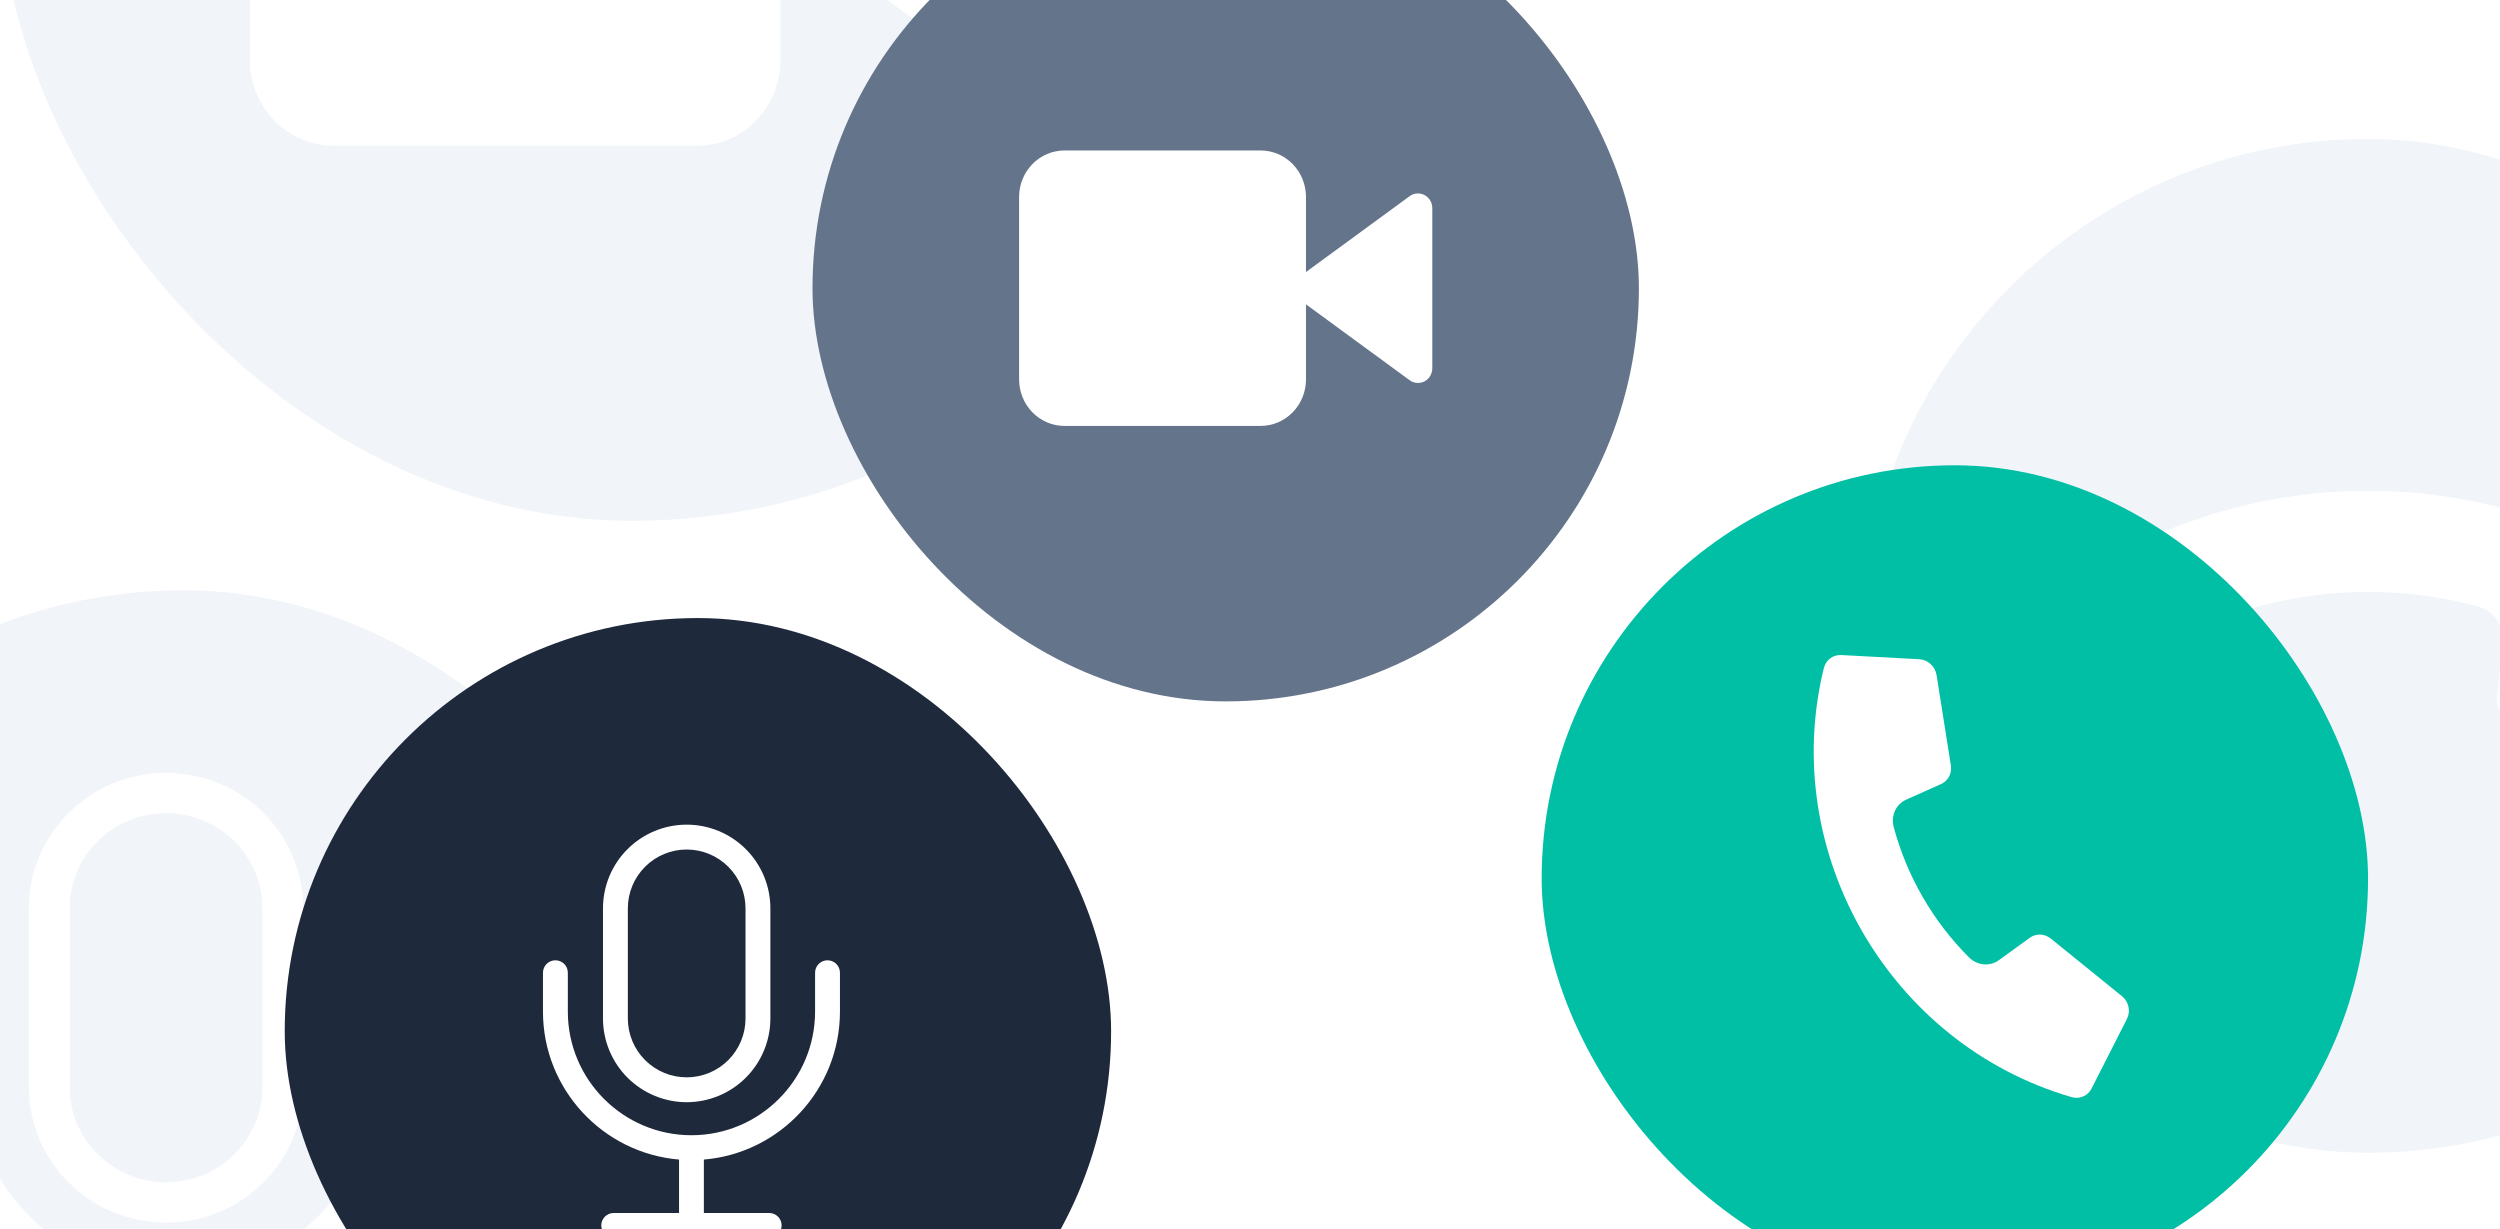 <svg width="360" height="177" viewBox="0 0 360 177" fill="none" xmlns="http://www.w3.org/2000/svg">
<rect x="0" y="0" width="360" height="177" fill="#808080" stroke="none"/>
<g clip-path="url(#clip0_1357_4742)">
<rect width="360" height="177" fill="white"/>
<rect x="-48" y="85" width="149" height="149" rx="74.5" fill="#F1F5F9"/>
<path d="M57.161 142.941C56.383 142.941 55.636 143.247 55.086 143.791C54.535 144.335 54.226 145.073 54.226 145.842V154.913C54.226 170.812 41.144 183.747 25.06 183.762H25.005C8.923 183.747 -4.15 170.806 -4.15 154.913V145.842C-4.15 145.073 -4.459 144.335 -5.009 143.791C-5.56 143.247 -6.306 142.941 -7.085 142.941C-7.863 142.941 -8.61 143.247 -9.16 143.791C-9.71 144.335 -10.02 145.073 -10.02 145.842V154.913C-10.02 173.042 4.141 187.961 22.105 189.44V201.905H6.677C5.898 201.905 5.152 202.21 4.601 202.754C4.051 203.298 3.742 204.036 3.742 204.805C3.742 205.575 4.051 206.312 4.601 206.856C5.152 207.4 5.898 207.706 6.677 207.706H43.392C44.17 207.706 44.917 207.4 45.467 206.856C46.018 206.312 46.327 205.575 46.327 204.805C46.327 204.036 46.018 203.298 45.467 202.754C44.917 202.21 44.17 201.905 43.392 201.905H27.969V189.44C45.936 187.963 60.098 173.044 60.098 154.913V145.842C60.098 145.461 60.022 145.084 59.874 144.732C59.727 144.379 59.51 144.06 59.238 143.79C58.965 143.521 58.641 143.307 58.285 143.162C57.928 143.016 57.547 142.941 57.161 142.941Z" fill="white"/>
<path d="M23.911 176.057C29.15 176.051 34.173 173.991 37.878 170.33C41.583 166.668 43.667 161.704 43.673 156.526V130.825C43.673 125.645 41.591 120.677 37.885 117.015C34.179 113.352 29.152 111.294 23.911 111.294C18.67 111.294 13.643 113.352 9.937 117.015C6.231 120.677 4.148 125.645 4.148 130.825V156.524C4.154 161.703 6.238 166.667 9.943 170.329C13.648 173.991 18.671 176.051 23.911 176.057ZM10.018 130.825C10.018 127.184 11.482 123.691 14.088 121.117C16.693 118.542 20.226 117.095 23.911 117.095C27.596 117.095 31.129 118.542 33.734 121.117C36.34 123.691 37.803 127.184 37.803 130.825V156.524C37.803 160.165 36.34 163.658 33.734 166.232C31.129 168.807 27.596 170.254 23.911 170.254C20.226 170.254 16.693 168.807 14.088 166.232C11.482 163.658 10.018 160.165 10.018 156.524V130.825Z" fill="white"/>
<rect y="-107" width="182" height="182" rx="91" fill="#F1F5F9"/>
<path d="M143.933 -40.181C143.31 -40.51 142.611 -40.657 141.912 -40.605C141.213 -40.553 140.541 -40.305 139.972 -39.888L112.375 -19.783V-39.691C112.371 -42.954 111.099 -46.083 108.837 -48.39C106.574 -50.698 103.507 -51.996 100.307 -52H48.069C44.869 -51.996 41.802 -50.698 39.539 -48.39C37.277 -46.083 36.004 -42.954 36 -39.691V8.691C36.004 11.954 37.277 15.083 39.539 17.39C41.802 19.698 44.869 20.996 48.069 21H100.307C103.507 20.996 106.574 19.698 108.837 17.39C111.099 15.083 112.371 11.954 112.375 8.691V-11.222L139.972 8.889C140.542 9.304 141.213 9.551 141.912 9.603C142.611 9.655 143.31 9.509 143.933 9.182C144.556 8.855 145.078 8.359 145.443 7.749C145.807 7.139 146 6.438 146 5.724V-36.725C146.002 -37.44 145.809 -38.141 145.444 -38.751C145.08 -39.361 144.556 -39.856 143.933 -40.181Z" fill="white"/>
<rect x="268" y="20" width="146" height="146" rx="73" fill="#F1F5F9"/>
<path d="M392.793 91.282C364.16 63.801 317.783 63.838 289.204 91.282C288.597 91.864 288.214 92.625 288.116 93.443C288.019 94.26 288.214 95.085 288.668 95.783L297.598 109.5C298.076 110.224 298.802 110.765 299.65 111.031C300.499 111.297 301.418 111.271 302.248 110.957L320.108 104.098C320.87 103.804 321.512 103.281 321.936 102.606C322.361 101.932 322.546 101.143 322.463 100.359L321.639 92.433C321.52 91.307 321.818 90.176 322.481 89.24C323.143 88.303 324.128 87.62 325.263 87.311C335.569 84.55 346.466 84.55 356.773 87.311C357.907 87.62 358.891 88.303 359.553 89.239C360.215 90.176 360.512 91.306 360.393 92.432L359.569 100.356C359.485 101.14 359.669 101.93 360.094 102.604C360.519 103.279 361.161 103.802 361.924 104.095L379.784 110.953C380.61 111.265 381.524 111.29 382.368 111.024C383.212 110.758 383.932 110.218 384.406 109.497L393.336 95.78C393.789 95.082 393.982 94.257 393.883 93.44C393.785 92.623 393.4 91.862 392.793 91.282Z" fill="white"/>
<rect x="222" y="67" width="119" height="119" rx="59.5" fill="#01BFA5"/>
<path d="M298.312 157.985C272.059 150.37 256.11 122.694 262.638 96.196C262.775 95.634 263.098 95.143 263.552 94.803C264.006 94.463 264.565 94.295 265.138 94.326L276.395 94.929C276.992 94.965 277.565 95.211 278.015 95.626C278.466 96.041 278.767 96.598 278.865 97.201L280.925 110.216C281.012 110.772 280.921 111.335 280.665 111.82C280.409 112.306 280.002 112.688 279.506 112.908L274.495 115.147C273.782 115.463 273.21 116.031 272.879 116.748C272.549 117.466 272.481 118.289 272.687 119.072C274.59 126.171 278.342 132.67 283.538 137.867C284.113 138.437 284.86 138.789 285.646 138.862C286.433 138.934 287.209 138.722 287.84 138.263L292.283 135.043C292.721 134.722 293.256 134.56 293.804 134.582C294.353 134.603 294.886 134.806 295.324 135.16L305.565 143.451C306.036 143.837 306.365 144.373 306.497 144.968C306.629 145.563 306.556 146.179 306.288 146.71L301.182 156.76C300.921 157.271 300.496 157.67 299.974 157.892C299.453 158.115 298.867 158.148 298.312 157.985Z" fill="white"/>
<rect x="41" y="89" width="119" height="119" rx="59.5" fill="#1E293B"/>
<path d="M119.161 138.281C118.687 138.281 118.231 138.47 117.896 138.805C117.56 139.141 117.371 139.596 117.371 140.071V145.669C117.371 155.481 109.392 163.464 99.583 163.473H99.549C89.741 163.464 81.768 155.478 81.768 145.669V140.071C81.768 139.596 81.579 139.141 81.243 138.805C80.908 138.47 80.452 138.281 79.978 138.281C79.503 138.281 79.047 138.47 78.712 138.805C78.376 139.141 78.188 139.596 78.188 140.071V145.669C78.188 156.857 86.824 166.064 97.781 166.977V174.67H88.371C87.896 174.67 87.441 174.858 87.105 175.194C86.769 175.53 86.581 175.985 86.581 176.46C86.581 176.935 86.769 177.39 87.105 177.726C87.441 178.061 87.896 178.25 88.371 178.25H110.763C111.238 178.25 111.694 178.061 112.029 177.726C112.365 177.39 112.554 176.935 112.554 176.46C112.554 175.985 112.365 175.53 112.029 175.194C111.694 174.858 111.238 174.67 110.763 174.67H101.357V166.977C112.315 166.065 120.953 156.858 120.953 145.669V140.071C120.953 139.836 120.906 139.603 120.816 139.386C120.726 139.168 120.594 138.971 120.428 138.805C120.262 138.639 120.064 138.507 119.847 138.417C119.629 138.327 119.397 138.281 119.161 138.281Z" fill="white"/>
<path d="M98.882 158.718C102.078 158.714 105.141 157.443 107.401 155.183C109.66 152.924 110.931 149.86 110.935 146.665V130.803C110.935 127.607 109.665 124.541 107.405 122.28C105.144 120.02 102.079 118.75 98.882 118.75C95.685 118.75 92.619 120.02 90.359 122.28C88.099 124.541 86.829 127.607 86.829 130.803V146.663C86.832 149.859 88.103 152.923 90.363 155.183C92.622 157.443 95.686 158.714 98.882 158.718ZM90.409 130.803C90.409 128.556 91.302 126.401 92.891 124.812C94.48 123.223 96.635 122.33 98.882 122.33C101.129 122.33 103.284 123.223 104.873 124.812C106.462 126.401 107.355 128.556 107.355 130.803V146.663C107.355 148.911 106.462 151.066 104.873 152.655C103.284 154.244 101.129 155.137 98.882 155.137C96.635 155.137 94.48 154.244 92.891 152.655C91.302 151.066 90.409 148.911 90.409 146.663V130.803Z" fill="white"/>
<rect x="117" y="-18" width="119" height="119" rx="59.5" fill="#64748B"/>
<path d="M205.132 28.089C204.795 27.91 204.417 27.83 204.039 27.859C203.66 27.887 203.297 28.022 202.989 28.248L188.062 39.173V28.355C188.06 26.582 187.372 24.882 186.148 23.628C184.924 22.374 183.265 21.669 181.534 21.667H153.278C151.547 21.669 149.888 22.374 148.664 23.628C147.441 24.882 146.752 26.582 146.75 28.355V54.645C146.752 56.418 147.441 58.118 148.664 59.372C149.888 60.626 151.547 61.331 153.278 61.333H181.534C183.265 61.331 184.924 60.626 186.148 59.372C187.372 58.118 188.06 56.418 188.062 54.645V43.825L202.989 54.752C203.298 54.978 203.661 55.112 204.039 55.14C204.417 55.169 204.795 55.089 205.132 54.912C205.469 54.734 205.751 54.465 205.949 54.133C206.146 53.802 206.25 53.421 206.25 53.032V29.967C206.251 29.578 206.147 29.197 205.949 28.866C205.752 28.535 205.469 28.265 205.132 28.089Z" fill="white"/>
</g>
<defs>
<clipPath id="clip0_1357_4742">
<rect width="360" height="177" fill="white"/>
</clipPath>
</defs>
</svg>
